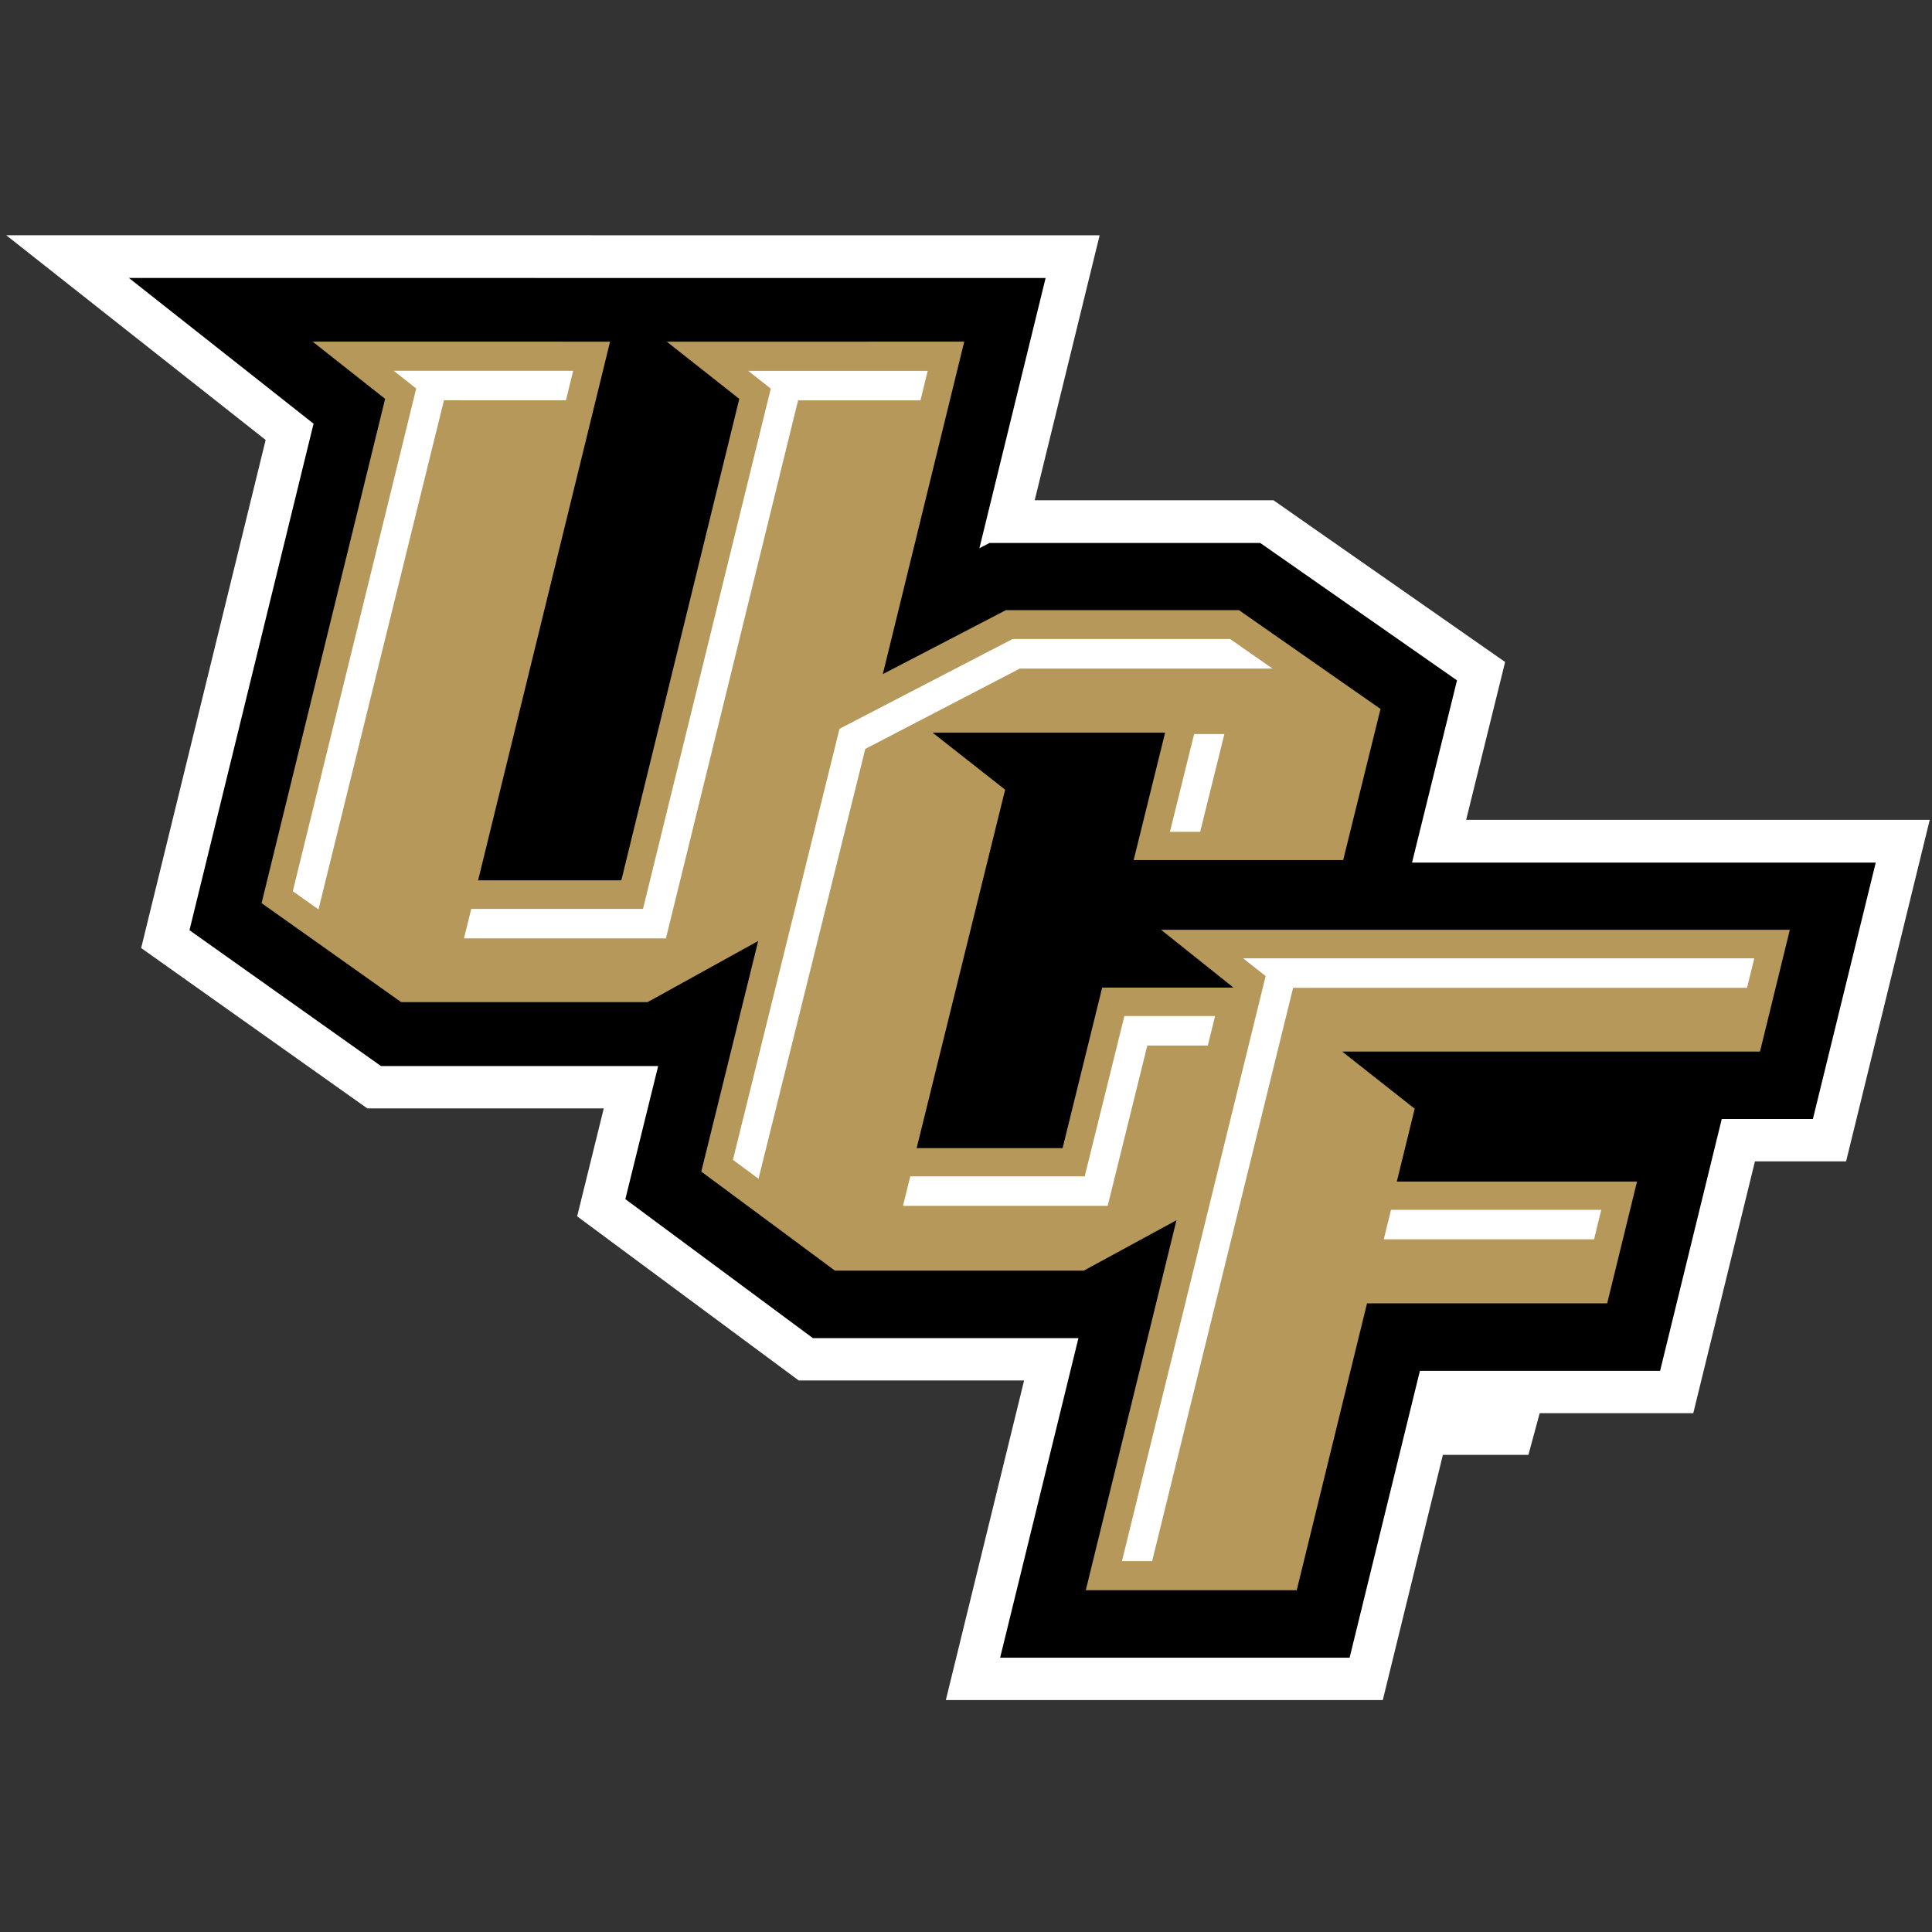 <?xml version="1.0" encoding="UTF-8" standalone="no"?>
<svg width="250px" height="250px" viewBox="0 0 250 250" version="1.1" xmlns="http://www.w3.org/2000/svg" xmlns:xlink="http://www.w3.org/1999/xlink">
    <rect x="0" y="0" width="250" height="250" fill="#333333" stroke="none"/>
    <!-- Generator: Sketch 47.1 (45422) - http://www.bohemiancoding.com/sketch -->
    <title>UCF</title>
    <desc>Created with Sketch.</desc>
    <defs></defs>
    <g id="Page-1" stroke="none" stroke-width="1" fill="none" fill-rule="evenodd">
        <g id="UCF" fill-rule="nonzero">
            <g id="Group-2" transform="translate(125, 125) scale(-1, 1) rotate(-90) translate(-125, -125) translate(30, 0)">
                <polyline id="Shape" fill="#FFFFFF" points="41.364 117.483 41.364 146.642 62.607 175.317 76.573 171.873 76.573 202.472 97.324 231.735 163.07 215.626 189.562 249.197 189.552 107.707 155.268 116.11 155.268 85.217 134.338 55.239 113.911 60.281 113.911 0.292 69.719 11.115 69.719 22.911 37.133 30.891 37.133 50.767 31.737 52.225 31.737 63.292 0.013 71.067 0.013 127.609 41.367 117.482"></polyline>
                <polyline id="Shape" fill="#000000" points="46.846 110.452 46.846 144.81 64.832 169.081 82.055 164.833 82.055 200.703 99.631 225.482 165.175 209.426 184.034 233.321 184.025 114.699 149.059 123.267 149.738 121.963 149.738 86.921 131.961 61.464 108.378 67.285 108.378 7.28 75.197 15.414 75.197 27.207 42.61 35.186 42.61 66.266 5.491 75.362 5.491 120.585 46.846 110.451"></polyline>
                <polyline id="Shape" fill="#B5985A" points="108.705 76.196 108.705 103.305 125.192 99.236 125.192 129.322 117.815 119.935 71.433 131.387 71.433 112.502 92.208 107.377 92.208 90.392 99.686 99.757 99.686 18.396 83.929 22.257 83.929 76.322 76.53 66.939 67.104 69.251 67.104 38.171 51.344 42.031 51.344 73.108 14.225 82.204 14.225 109.5 62.099 97.768 55.577 109.762 55.577 141.955 68.397 159.253 98.236 151.891 90.327 166.198 90.327 198.089 103.136 216.152 168.39 200.165 175.795 209.548 175.789 171.058 106.087 188.133 106.087 169.6 168.385 154.338 175.788 163.718 175.791 125.228 132.77 135.764 141.045 119.845 141.045 89.673 128.262 71.362 108.708 76.192"></polyline>
                <path d="M13.501,40.539 L16.414,42.833 L0.446,107.882 L3.77,110.237 L20.007,44.354 L35.79,44.358 L36.725,40.537 L13.501,40.537 L13.501,40.539 Z M82.604,40.543 L59.38,40.548 C59.587,40.713 62.295,42.843 62.295,42.843 L45.762,110.169 L23.535,110.169 L22.596,113.985 L48.73,113.985 L65.831,44.366 L81.669,44.366 L82.604,40.544 L82.604,40.543 Z M93.578,75.248 L71.191,86.862 L57.399,142.642 L60.708,145.088 L74.525,89.468 L94.532,79.069 L127.217,79.069 L121.737,75.248 L93.578,75.248 Z M117.075,87.547 L113.946,100.196 L117.858,100.196 L120.992,87.547 L117.075,87.547 Z M123.412,116.562 L126.332,118.859 L107.736,194.571 L111.643,194.571 L129.886,120.382 L188.622,120.382 L189.562,116.562 L123.412,116.562 Z M108.052,124.034 L102.917,144.78 L80.346,144.78 L79.402,148.598 L105.892,148.598 L111.02,127.849 L118.847,127.849 L119.791,124.034 L108.052,124.034 Z M142.554,149.108 C142.028,151.236 141.62,152.924 141.62,152.924 L168.828,152.924 C169.112,151.772 169.413,150.522 169.762,149.108 L142.554,149.108 Z" id="Shape" fill="#FFFFFF" transform="translate(95.004, 117.554) scale(-1, 1) rotate(-90) translate(-95.004, -117.554) "></path>
            </g>
        </g>
    </g>
</svg>